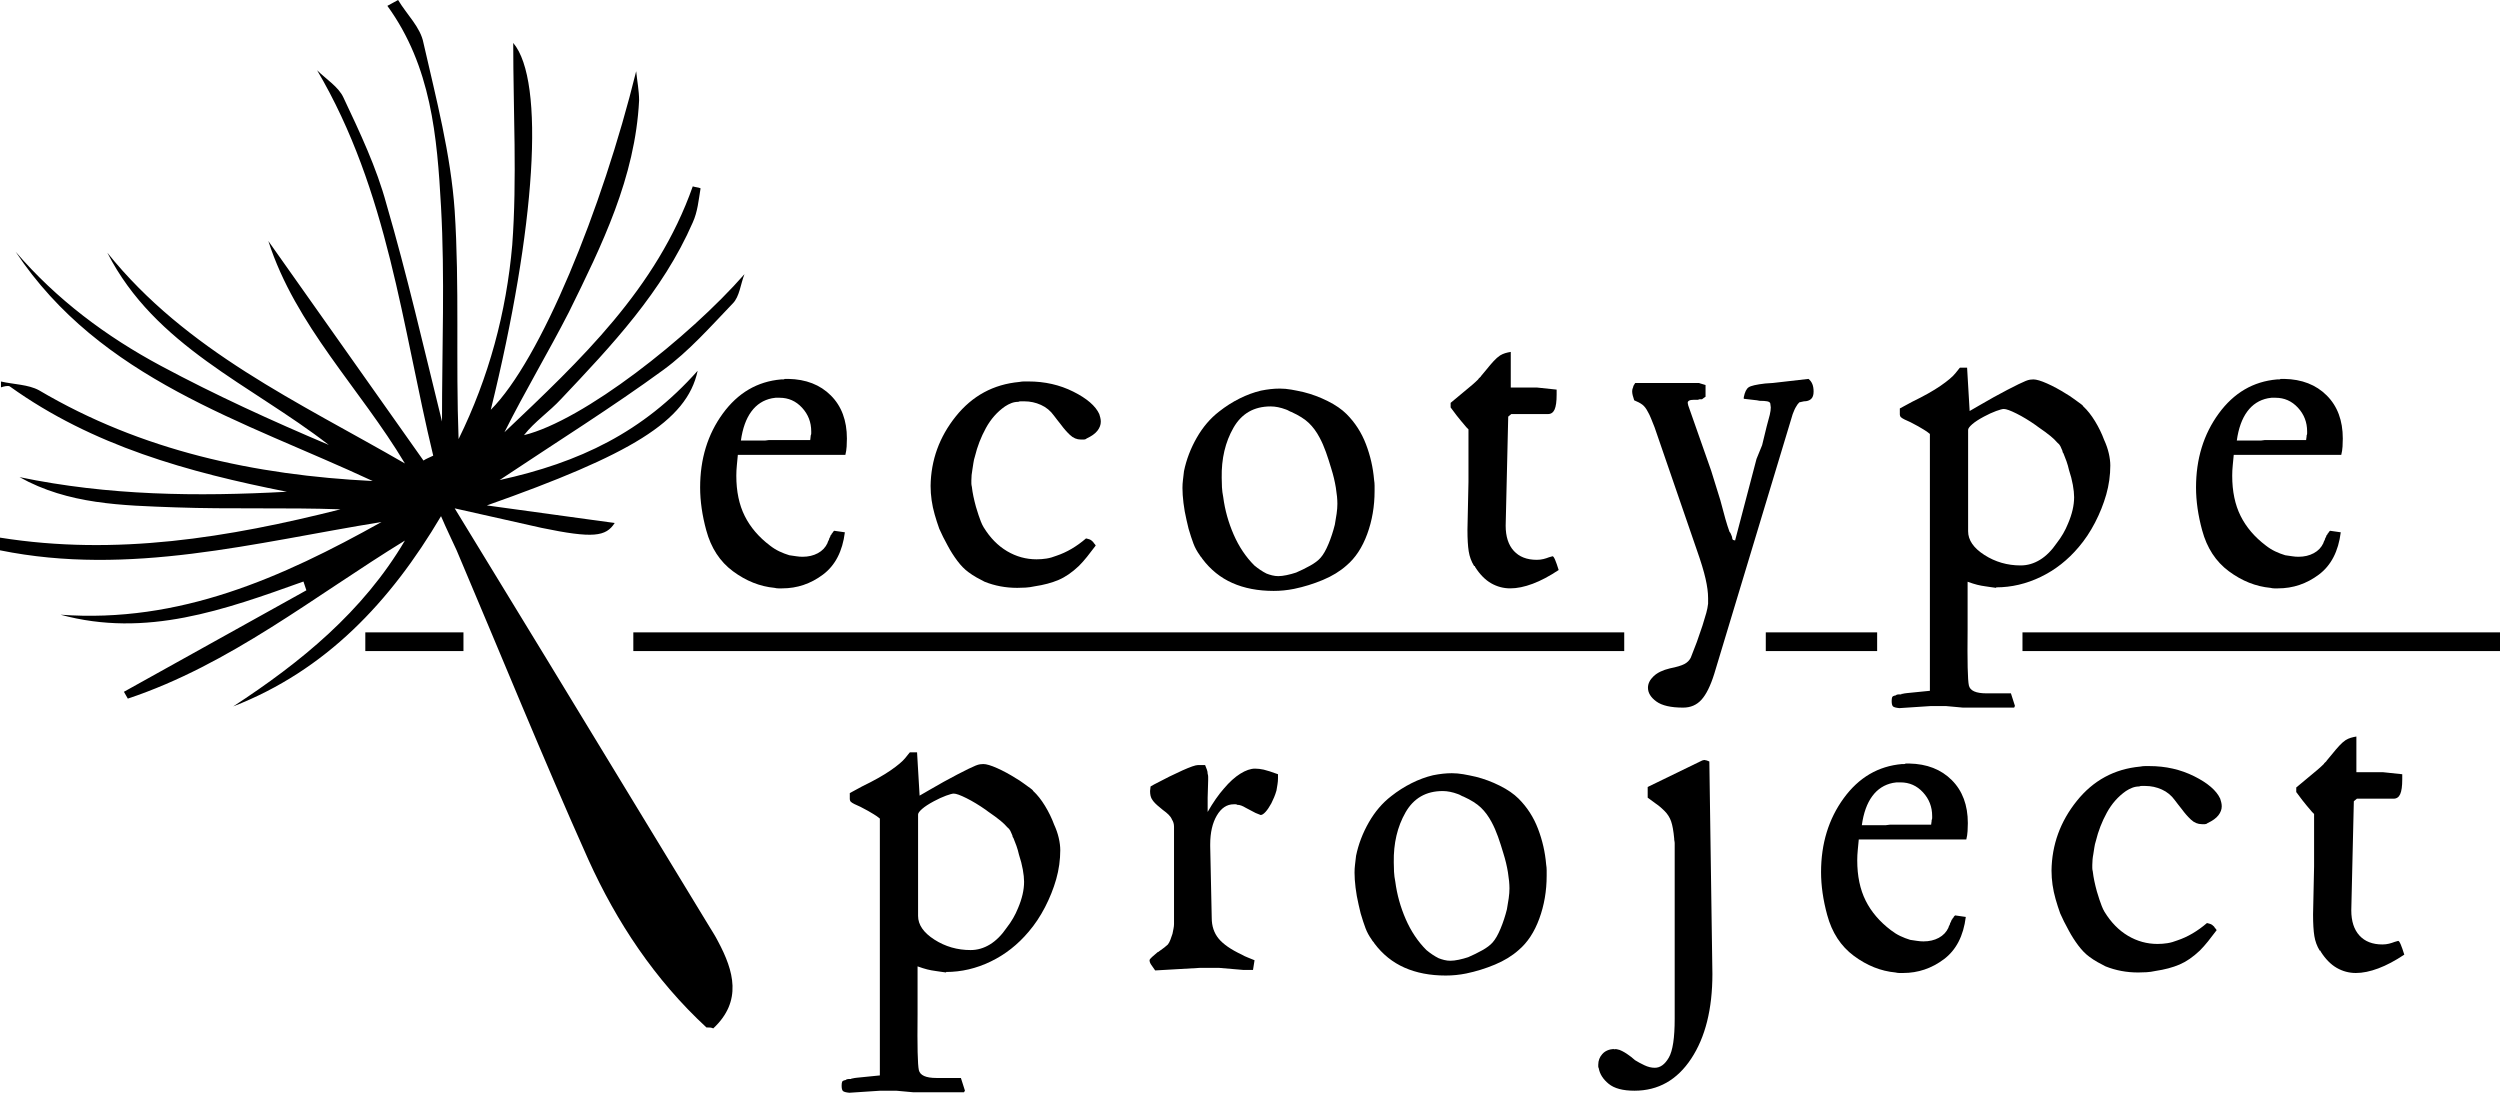 <?xml version="1.0" encoding="UTF-8" standalone="no"?>
<!-- Created with Vectornator (http://vectornator.io/) -->
<svg xmlns="http://www.w3.org/2000/svg" xmlns:vectornator="http://vectornator.io" xmlns:xlink="http://www.w3.org/1999/xlink" height="100%" stroke-miterlimit="10" style="fill-rule:nonzero;clip-rule:evenodd;stroke-linecap:round;stroke-linejoin:round;" version="1.1" viewBox="0 0 260 113.65" width="100%" xml:space="preserve">
<defs></defs>
<g id="Untitled" vectornator:layerName="Untitled">
<path d="M73.468 106.853C68.09 101.881 64.132 95.894 61.189 89.399C56.42 78.745 52.057 67.988 47.49 57.232C46.983 56.116 46.475 55.101 45.867 53.68C40.59 62.61 33.893 69.713 24.253 73.468C31.254 68.901 37.749 63.625 42.112 56.217C32.675 62.001 23.948 69.104 13.293 72.656C13.192 72.453 12.989 72.149 12.887 71.946L31.863 61.392L31.559 60.479C23.339 63.422 15.221 66.365 6.291 63.929C18.671 64.842 29.326 60.073 39.677 54.289C26.485 56.42 13.496 59.972 0 57.232L0 55.913C12.075 57.841 23.745 55.913 35.415 52.97C29.732 52.767 23.948 52.97 18.265 52.767C12.684 52.564 7.103 52.462 2.03 49.621C11.264 51.549 20.498 51.651 29.834 51.143C19.585 49.114 9.64 46.374 1.015 40.184C0.812 40.083 0.406 40.184 0.101 40.285L0.101 39.677C1.421 39.981 2.943 39.981 4.059 40.59C14.714 46.881 26.485 49.418 38.763 50.027C25.267 43.736 10.452 39.474 1.624 26.18C5.886 31.153 11.061 35.009 16.743 38.053C22.426 41.097 28.21 43.736 34.197 46.273C26.079 39.981 16.134 36.024 11.162 26.282C19.382 36.531 31.051 41.808 42.112 48.201C37.444 40.387 30.747 33.893 27.906 25.064L44.04 47.896C44.344 47.693 44.649 47.592 45.055 47.389C41.808 33.893 40.387 19.889 32.979 7.306C33.893 8.219 35.212 9.031 35.719 10.148C37.444 13.801 39.169 17.454 40.184 21.208C42.315 28.514 44.04 36.024 45.968 43.837C45.968 36.125 46.273 28.819 45.867 21.513C45.461 14.207 44.852 6.9 40.285 0.609C40.691 0.406 40.996 0.203 41.402 0C42.315 1.522 43.736 2.841 44.04 4.465C45.359 10.249 46.881 16.033 47.287 21.919C47.795 29.732 47.389 37.647 47.693 45.664C50.839 39.271 52.665 32.472 53.274 25.47C53.782 18.57 53.376 11.568 53.376 4.465C56.724 8.422 55.71 23.644 51.042 42.619C56.217 37.444 62.61 21.817 66.162 7.408C66.263 8.422 66.466 9.437 66.466 10.452C66.06 18.468 62.61 25.47 59.16 32.472C57.029 36.632 54.593 40.691 52.462 44.953C60.377 37.444 68.293 30.037 72.047 19.382C72.352 19.483 72.656 19.483 72.859 19.585C72.656 20.802 72.555 22.02 72.047 23.136C68.901 30.341 63.625 35.922 58.348 41.503C57.13 42.822 55.608 43.837 54.492 45.258C60.682 43.736 71.641 35.11 77.425 28.514C77.019 29.529 76.918 30.848 76.208 31.559C73.874 33.994 71.641 36.531 69.003 38.459C63.726 42.315 58.044 45.867 51.955 49.926C60.276 48.099 66.872 44.953 72.555 38.56C71.438 43.837 65.553 47.287 50.636 52.564L63.929 54.391C63.016 55.811 61.697 56.014 56.319 54.898L47.287 52.868L56.826 68.496L73.671 96.198C73.975 96.706 74.381 97.314 74.686 97.923C76.309 100.967 77.222 104.113 74.178 106.954C73.975 106.853 73.772 106.853 73.468 106.853Z" fill="#000000" fill-rule="nonzero" opacity="1" stroke="none" vectornator:layerName="path 1"></path>
<path d="M37.993 67.711L48.2 67.711L48.2 65.766L37.993 65.766L37.993 67.711M65.866 67.711L168.92 67.711L168.92 65.766L65.866 65.766L65.866 67.711M210.338 67.711L260 67.711L260 65.766L210.338 65.766M183.642 67.711L195.223 67.711L195.223 65.766L183.642 65.766" fill="#000000" fill-rule="nonzero" opacity="1" stroke="none" vectornator:layerName="path 2"></path>
<g opacity="1" vectornator:layerName="Group 1">
<path d="M81.241 39.459C81.312 39.459 81.383 39.459 81.453 39.459C81.524 39.459 81.577 39.441 81.612 39.406C81.683 39.406 81.754 39.406 81.824 39.406C81.895 39.406 81.948 39.406 81.983 39.406C83.821 39.441 85.296 40.015 86.409 41.129C87.522 42.242 88.078 43.734 88.078 45.607C88.078 45.855 88.07 46.128 88.052 46.429C88.034 46.729 87.99 47.02 87.919 47.303L77.213 47.303L76.736 47.303C76.701 47.692 76.665 48.063 76.63 48.416C76.595 48.77 76.577 49.123 76.577 49.476C76.577 51.102 76.869 52.497 77.452 53.663C78.035 54.829 78.909 55.854 80.075 56.737C80.393 56.985 80.72 57.188 81.056 57.347C81.391 57.506 81.736 57.639 82.089 57.745C82.337 57.78 82.575 57.815 82.805 57.85C83.034 57.886 83.255 57.904 83.467 57.904C84.068 57.904 84.598 57.78 85.057 57.532C85.517 57.285 85.852 56.932 86.064 56.472C86.064 56.437 86.082 56.384 86.117 56.313C86.153 56.243 86.188 56.172 86.223 56.102C86.223 56.102 86.223 56.093 86.223 56.075C86.223 56.057 86.223 56.048 86.223 56.048C86.259 55.978 86.294 55.907 86.329 55.837C86.365 55.766 86.382 55.713 86.382 55.677C86.418 55.642 86.444 55.616 86.462 55.598C86.48 55.58 86.488 55.554 86.488 55.518C86.524 55.483 86.541 55.465 86.541 55.465C86.541 55.465 86.559 55.448 86.594 55.412C86.594 55.377 86.612 55.342 86.647 55.306C86.683 55.271 86.718 55.236 86.753 55.2L87.866 55.359C87.619 57.338 86.859 58.805 85.587 59.759C84.315 60.713 82.902 61.19 81.347 61.19C81.206 61.19 81.073 61.19 80.95 61.19C80.826 61.19 80.694 61.172 80.552 61.137C79.033 60.995 77.593 60.421 76.233 59.414C74.872 58.407 73.945 56.985 73.45 55.147C73.238 54.37 73.079 53.61 72.973 52.868C72.867 52.126 72.814 51.402 72.814 50.695C72.814 47.727 73.6 45.165 75.172 43.01C76.745 40.855 78.768 39.671 81.241 39.459ZM77.054 45.819L79.545 45.819L79.969 45.766L84.262 45.766C84.262 45.696 84.271 45.625 84.289 45.554C84.306 45.483 84.315 45.395 84.315 45.289C84.351 45.218 84.368 45.148 84.368 45.077C84.368 45.006 84.368 44.936 84.368 44.865C84.368 43.911 84.05 43.09 83.414 42.401C82.778 41.712 82.001 41.367 81.082 41.367C81.082 41.367 81.073 41.367 81.056 41.367C81.038 41.367 81.029 41.367 81.029 41.367C81.029 41.367 81.02 41.367 81.003 41.367C80.985 41.367 80.976 41.367 80.976 41.367C80.941 41.367 80.888 41.367 80.817 41.367C80.746 41.367 80.694 41.367 80.658 41.367C80.588 41.367 80.526 41.376 80.473 41.394C80.42 41.411 80.358 41.42 80.287 41.42C79.404 41.597 78.688 42.056 78.141 42.798C77.593 43.54 77.231 44.547 77.054 45.819Z" fill="#000000" fill-rule="nonzero" opacity="1" stroke="none"></path>
<path d="M106.004 39.724C106.181 39.689 106.349 39.671 106.508 39.671C106.667 39.671 106.817 39.671 106.958 39.671C108.654 39.671 110.209 40.024 111.622 40.731C113.036 41.438 113.937 42.215 114.325 43.063C114.361 43.169 114.396 43.293 114.431 43.434C114.467 43.575 114.484 43.717 114.484 43.858L114.484 43.858L114.484 43.858C114.484 44.176 114.369 44.485 114.14 44.786C113.91 45.086 113.53 45.36 113 45.607C112.965 45.642 112.921 45.669 112.868 45.687C112.815 45.704 112.771 45.713 112.735 45.713C112.665 45.713 112.612 45.713 112.576 45.713C112.541 45.713 112.488 45.713 112.417 45.713C111.993 45.713 111.613 45.554 111.278 45.236C110.942 44.918 110.633 44.565 110.35 44.176C110.209 43.999 110.076 43.832 109.953 43.673C109.829 43.514 109.714 43.363 109.608 43.222C109.255 42.727 108.804 42.356 108.257 42.109C107.709 41.862 107.135 41.738 106.534 41.738C106.499 41.738 106.472 41.738 106.455 41.738C106.437 41.738 106.41 41.738 106.375 41.738C106.304 41.738 106.225 41.738 106.137 41.738C106.048 41.738 105.969 41.756 105.898 41.791C105.651 41.791 105.412 41.835 105.182 41.923C104.953 42.012 104.732 42.127 104.52 42.268C103.707 42.833 103.045 43.584 102.532 44.521C102.02 45.457 101.64 46.438 101.393 47.462C101.322 47.674 101.269 47.904 101.234 48.151C101.199 48.398 101.163 48.628 101.128 48.84C101.093 49.017 101.066 49.202 101.048 49.397C101.031 49.591 101.022 49.777 101.022 49.953C101.022 50.059 101.022 50.165 101.022 50.271C101.022 50.377 101.04 50.501 101.075 50.642C101.11 50.96 101.163 51.287 101.234 51.623C101.305 51.959 101.393 52.321 101.499 52.709C101.534 52.851 101.578 52.992 101.631 53.133C101.684 53.275 101.729 53.416 101.764 53.557C101.835 53.769 101.914 53.99 102.002 54.22C102.091 54.45 102.188 54.653 102.294 54.829C102.965 55.925 103.778 56.755 104.732 57.321C105.686 57.886 106.711 58.169 107.806 58.169C108.159 58.169 108.504 58.142 108.84 58.089C109.175 58.036 109.52 57.939 109.873 57.797C110.403 57.621 110.924 57.382 111.437 57.082C111.949 56.782 112.453 56.419 112.947 55.995C112.983 55.995 113.018 56.004 113.053 56.022C113.089 56.04 113.124 56.048 113.159 56.048C113.301 56.084 113.407 56.128 113.477 56.181C113.548 56.234 113.619 56.296 113.689 56.367C113.725 56.437 113.769 56.499 113.822 56.552C113.875 56.605 113.919 56.667 113.954 56.737C113.636 57.161 113.336 57.55 113.053 57.904C112.771 58.257 112.488 58.575 112.205 58.858C111.499 59.529 110.792 60.015 110.085 60.315C109.378 60.615 108.548 60.836 107.594 60.978C107.276 61.048 106.967 61.093 106.667 61.11C106.366 61.128 106.075 61.137 105.792 61.137C105.191 61.137 104.608 61.084 104.043 60.978C103.478 60.872 102.93 60.713 102.4 60.501C102.117 60.359 101.835 60.209 101.552 60.05C101.269 59.891 100.987 59.706 100.704 59.494C100.315 59.211 99.935 58.822 99.564 58.328C99.193 57.833 98.867 57.321 98.584 56.791C98.407 56.472 98.239 56.154 98.08 55.837C97.921 55.518 97.789 55.236 97.683 54.988C97.506 54.494 97.347 53.999 97.206 53.504C97.064 53.01 96.958 52.515 96.888 52.02C96.852 51.773 96.826 51.526 96.808 51.278C96.791 51.031 96.782 50.784 96.782 50.536C96.817 47.851 97.692 45.439 99.405 43.301C101.119 41.164 103.319 39.971 106.004 39.724Z" fill="#000000" fill-rule="nonzero" opacity="1" stroke="none"></path>
<path d="M126.792 42.798C127.463 42.268 128.17 41.818 128.912 41.447C129.654 41.075 130.396 40.802 131.138 40.625C131.491 40.554 131.827 40.501 132.145 40.466C132.463 40.431 132.781 40.413 133.099 40.413C133.488 40.413 133.885 40.448 134.291 40.519C134.698 40.59 135.131 40.678 135.59 40.784C136.438 40.996 137.268 41.305 138.081 41.712C138.894 42.118 139.547 42.568 140.042 43.063C140.925 43.946 141.597 44.989 142.056 46.19C142.516 47.392 142.798 48.628 142.904 49.9C142.94 50.112 142.957 50.315 142.957 50.51C142.957 50.704 142.957 50.89 142.957 51.066C142.957 52.656 142.701 54.149 142.189 55.545C141.676 56.941 140.961 58.027 140.042 58.805C139.371 59.405 138.549 59.909 137.578 60.315C136.606 60.721 135.608 61.031 134.583 61.243C134.23 61.313 133.876 61.366 133.523 61.402C133.17 61.437 132.816 61.455 132.463 61.455C130.837 61.455 129.406 61.181 128.17 60.633C126.933 60.085 125.891 59.246 125.043 58.115C125.007 58.045 124.963 57.983 124.91 57.93C124.857 57.877 124.813 57.815 124.778 57.745C124.495 57.356 124.274 56.95 124.115 56.526C123.956 56.102 123.788 55.589 123.612 54.988C123.576 54.847 123.541 54.697 123.506 54.538C123.47 54.379 123.435 54.229 123.4 54.087C123.258 53.487 123.152 52.895 123.082 52.312C123.011 51.729 122.976 51.208 122.976 50.748C122.976 50.466 122.993 50.183 123.029 49.9C123.064 49.618 123.099 49.317 123.135 48.999C123.382 47.798 123.824 46.641 124.46 45.528C125.096 44.415 125.873 43.505 126.792 42.798ZM137.233 45.501C136.915 44.9 136.544 44.397 136.12 43.991C135.696 43.584 135.095 43.204 134.318 42.851C134.212 42.816 134.115 42.772 134.026 42.718C133.938 42.666 133.841 42.621 133.735 42.586C133.452 42.48 133.178 42.401 132.913 42.347C132.648 42.294 132.392 42.268 132.145 42.268C130.413 42.268 129.124 43.01 128.276 44.494C127.428 45.978 127.021 47.709 127.057 49.688C127.057 50.006 127.066 50.333 127.083 50.669C127.101 51.005 127.145 51.349 127.216 51.702C127.392 53.045 127.755 54.344 128.302 55.598C128.85 56.852 129.565 57.921 130.449 58.805C130.661 58.981 130.873 59.14 131.085 59.282C131.297 59.423 131.509 59.547 131.721 59.653C131.898 59.723 132.092 59.785 132.304 59.838C132.516 59.891 132.728 59.918 132.94 59.918C133.187 59.918 133.479 59.882 133.814 59.812C134.15 59.741 134.477 59.653 134.795 59.547C135.29 59.335 135.775 59.096 136.252 58.831C136.73 58.566 137.092 58.292 137.339 58.01C137.622 57.691 137.896 57.215 138.161 56.578C138.426 55.943 138.646 55.271 138.823 54.564C138.894 54.176 138.956 53.796 139.009 53.425C139.062 53.054 139.088 52.709 139.088 52.391C139.088 51.932 139.035 51.376 138.929 50.722C138.823 50.068 138.664 49.406 138.452 48.734C138.275 48.133 138.09 47.559 137.896 47.012C137.701 46.464 137.48 45.961 137.233 45.501Z" fill="#000000" fill-rule="nonzero" opacity="1" stroke="none"></path>
<path d="M161.095 57.956L161.466 57.85C161.536 57.85 161.625 57.974 161.731 58.221C161.837 58.469 161.96 58.822 162.102 59.282C161.148 59.918 160.247 60.395 159.399 60.713C158.551 61.031 157.773 61.19 157.067 61.19C156.36 61.19 155.697 61.013 155.079 60.66C154.461 60.306 153.904 59.741 153.41 58.964C153.41 58.928 153.401 58.902 153.383 58.884C153.365 58.866 153.339 58.858 153.304 58.858C153.021 58.398 152.835 57.895 152.747 57.347C152.659 56.799 152.615 56.048 152.615 55.094L152.721 50.112L152.721 44.653L152.509 44.441C152.085 43.946 151.749 43.54 151.501 43.222C151.254 42.904 151.042 42.621 150.865 42.374L150.865 41.897L152.138 40.837C152.526 40.519 152.844 40.254 153.092 40.042C153.339 39.83 153.551 39.636 153.728 39.459C153.763 39.388 153.816 39.326 153.887 39.273C153.957 39.22 154.01 39.159 154.046 39.088L154.576 38.452C154.858 38.099 155.114 37.798 155.344 37.551C155.574 37.303 155.795 37.109 156.007 36.968C156.183 36.862 156.36 36.782 156.537 36.729C156.713 36.676 156.908 36.632 157.12 36.597L157.12 40.307L159.876 40.307L161.89 40.519L161.89 41.049C161.89 41.756 161.819 42.268 161.678 42.586C161.536 42.904 161.307 43.063 160.989 43.063L157.173 43.063L156.855 43.328L156.59 54.67C156.59 55.801 156.872 56.676 157.438 57.294C158.003 57.912 158.798 58.221 159.823 58.221C160.07 58.221 160.3 58.195 160.512 58.142C160.724 58.089 160.918 58.027 161.095 57.956Z" fill="#000000" fill-rule="nonzero" opacity="1" stroke="none"></path>
<path d="M176.476 57.215L172.077 44.441C171.936 44.088 171.812 43.779 171.706 43.514C171.6 43.248 171.494 43.028 171.388 42.851C171.211 42.498 171.017 42.242 170.805 42.083C170.593 41.923 170.31 41.773 169.957 41.632C169.886 41.42 169.833 41.243 169.798 41.102C169.763 40.961 169.745 40.819 169.745 40.678C169.745 40.607 169.754 40.537 169.772 40.466C169.789 40.395 169.816 40.325 169.851 40.254C169.851 40.183 169.878 40.113 169.931 40.042C169.984 39.971 170.028 39.901 170.063 39.83L176.688 39.83L176.847 39.883L177.377 40.042L177.377 41.261L177.218 41.367L177.006 41.526L176.741 41.526L176.582 41.579L176.529 41.579L176.423 41.579L176.158 41.579C175.946 41.579 175.787 41.605 175.681 41.658C175.575 41.712 175.522 41.791 175.522 41.897L175.575 42.162L177.96 48.946L178.914 52.02C179.126 52.833 179.303 53.487 179.444 53.981C179.586 54.476 179.727 54.918 179.868 55.306C179.939 55.377 179.992 55.465 180.027 55.571C180.063 55.677 180.098 55.766 180.133 55.837C180.133 55.907 180.142 55.969 180.16 56.022C180.178 56.075 180.204 56.119 180.239 56.154L180.451 56.208L182.678 47.727L183.261 46.296L183.738 44.335C183.879 43.84 183.985 43.443 184.056 43.142C184.126 42.842 184.162 42.586 184.162 42.374L184.109 41.95C184.073 41.844 183.967 41.773 183.791 41.738C183.614 41.703 183.349 41.685 182.996 41.685L182.731 41.632L181.352 41.473C181.352 41.438 181.352 41.411 181.352 41.394C181.352 41.376 181.352 41.349 181.352 41.314C181.458 40.784 181.626 40.44 181.856 40.281C182.086 40.121 182.66 39.989 183.579 39.883C183.72 39.883 183.852 39.874 183.976 39.856C184.1 39.839 184.232 39.83 184.374 39.83L188.084 39.406C188.26 39.547 188.393 39.724 188.481 39.936C188.57 40.148 188.614 40.413 188.614 40.731C188.614 41.084 188.525 41.34 188.349 41.499C188.172 41.658 187.925 41.738 187.607 41.738L187.13 41.844C187.059 41.915 186.997 41.985 186.944 42.056C186.891 42.127 186.847 42.197 186.812 42.268C186.741 42.374 186.679 42.489 186.626 42.612C186.573 42.736 186.511 42.886 186.441 43.063L178.278 70.094C177.89 71.331 177.448 72.223 176.953 72.77C176.459 73.318 175.823 73.592 175.045 73.592C173.773 73.592 172.846 73.38 172.263 72.956C171.68 72.532 171.388 72.055 171.388 71.525C171.388 71.101 171.582 70.703 171.971 70.332C172.36 69.961 172.925 69.688 173.667 69.511C174.374 69.37 174.877 69.219 175.178 69.06C175.478 68.901 175.699 68.68 175.84 68.398L176.476 66.755L177.059 65.059C177.236 64.493 177.368 64.052 177.457 63.734C177.545 63.416 177.607 63.098 177.642 62.78C177.642 62.709 177.642 62.621 177.642 62.515C177.642 62.409 177.642 62.303 177.642 62.197C177.642 61.631 177.554 60.96 177.377 60.183C177.201 59.405 176.9 58.416 176.476 57.215Z" fill="#000000" fill-rule="nonzero" opacity="1" stroke="none"></path>
<path d="M207.599 61.137C207.387 61.101 207.193 61.075 207.016 61.057C206.84 61.039 206.663 61.013 206.486 60.978C206.204 60.942 205.921 60.889 205.638 60.819C205.356 60.748 205.02 60.642 204.631 60.501L204.631 65.483C204.596 68.804 204.64 70.739 204.764 71.287C204.887 71.834 205.497 72.108 206.592 72.108C206.592 72.108 206.601 72.108 206.619 72.108C206.636 72.108 206.645 72.108 206.645 72.108L209.136 72.108L209.56 73.433L209.507 73.486L209.507 73.539L209.454 73.592L204.154 73.592L202.405 73.433L200.762 73.433L197.529 73.645C197.176 73.61 196.955 73.548 196.866 73.46C196.778 73.371 196.734 73.186 196.734 72.903C196.734 72.726 196.752 72.594 196.787 72.505C196.822 72.417 196.946 72.355 197.158 72.32C197.193 72.285 197.237 72.258 197.29 72.24C197.343 72.223 197.405 72.214 197.476 72.214L197.741 72.214C197.741 72.179 197.75 72.161 197.767 72.161C197.785 72.161 197.812 72.161 197.847 72.161C197.988 72.126 198.147 72.099 198.324 72.082C198.501 72.064 198.766 72.037 199.119 72.002L200.709 71.843L200.709 45.13C200.497 44.953 200.285 44.803 200.073 44.68C199.861 44.556 199.667 44.441 199.49 44.335C199.349 44.264 199.216 44.194 199.093 44.123C198.969 44.052 198.836 43.982 198.695 43.911C198.448 43.805 198.236 43.708 198.059 43.62C197.882 43.531 197.759 43.452 197.688 43.381C197.653 43.346 197.626 43.301 197.608 43.248C197.591 43.196 197.582 43.151 197.582 43.116L197.582 42.48L198.854 41.791C200.091 41.19 201.08 40.634 201.822 40.121C202.564 39.609 203.076 39.176 203.359 38.823L203.783 38.293L203.836 38.24L204.578 38.24L204.843 42.745L205.85 42.162C206.875 41.561 207.847 41.023 208.765 40.545C209.684 40.068 210.32 39.759 210.673 39.618C210.85 39.547 211 39.503 211.124 39.485C211.248 39.468 211.362 39.459 211.468 39.459C211.786 39.459 212.263 39.6 212.899 39.883C213.535 40.166 214.189 40.519 214.861 40.943C215.108 41.084 215.364 41.252 215.629 41.447C215.894 41.641 216.15 41.826 216.398 42.003C216.433 42.038 216.477 42.074 216.53 42.109C216.583 42.144 216.627 42.197 216.663 42.268C217.087 42.657 217.493 43.169 217.882 43.805C218.27 44.441 218.588 45.095 218.836 45.766C219.048 46.225 219.207 46.685 219.313 47.144C219.419 47.603 219.472 48.028 219.472 48.416C219.472 48.911 219.436 49.414 219.366 49.927C219.295 50.439 219.189 50.943 219.048 51.437C218.765 52.427 218.376 53.398 217.882 54.352C217.387 55.306 216.822 56.154 216.186 56.897C215.055 58.239 213.739 59.273 212.237 59.997C210.735 60.721 209.189 61.084 207.599 61.084L207.599 61.137ZM204.684 44.706L204.684 55.147C204.684 55.183 204.684 55.209 204.684 55.227C204.684 55.245 204.684 55.253 204.684 55.253C204.684 56.172 205.25 56.994 206.38 57.718C207.511 58.442 208.765 58.805 210.143 58.805C210.85 58.805 211.521 58.61 212.157 58.221C212.793 57.833 213.376 57.25 213.907 56.472C214.154 56.154 214.375 55.828 214.569 55.492C214.763 55.156 214.931 54.812 215.073 54.458C215.285 53.964 215.444 53.487 215.55 53.027C215.656 52.568 215.709 52.126 215.709 51.702C215.709 51.349 215.664 50.925 215.576 50.43C215.488 49.936 215.355 49.423 215.179 48.893C215.108 48.575 215.02 48.266 214.914 47.966C214.808 47.665 214.702 47.392 214.596 47.144C214.56 47.109 214.534 47.065 214.516 47.012C214.498 46.959 214.49 46.914 214.49 46.879C214.419 46.703 214.348 46.544 214.278 46.402C214.207 46.261 214.101 46.137 213.96 46.031C213.783 45.819 213.544 45.59 213.244 45.342C212.944 45.095 212.511 44.777 211.945 44.388C211.91 44.353 211.875 44.326 211.839 44.309C211.804 44.291 211.769 44.264 211.733 44.229C211.027 43.734 210.355 43.328 209.719 43.01C209.083 42.692 208.642 42.533 208.394 42.533C208.253 42.533 207.988 42.604 207.599 42.745C207.211 42.886 206.787 43.081 206.327 43.328C205.797 43.611 205.391 43.876 205.108 44.123C204.826 44.37 204.684 44.565 204.684 44.706Z" fill="#000000" fill-rule="nonzero" opacity="1" stroke="none"></path>
<path d="M236.814 39.459C236.885 39.459 236.956 39.459 237.026 39.459C237.097 39.459 237.15 39.441 237.185 39.406C237.256 39.406 237.327 39.406 237.397 39.406C237.468 39.406 237.521 39.406 237.556 39.406C239.394 39.441 240.869 40.015 241.982 41.129C243.095 42.242 243.651 43.734 243.651 45.607C243.651 45.855 243.643 46.128 243.625 46.429C243.607 46.729 243.563 47.02 243.492 47.303L232.786 47.303L232.309 47.303C232.274 47.692 232.238 48.063 232.203 48.416C232.168 48.77 232.15 49.123 232.15 49.476C232.15 51.102 232.442 52.497 233.025 53.663C233.608 54.829 234.482 55.854 235.648 56.737C235.966 56.985 236.293 57.188 236.629 57.347C236.964 57.506 237.309 57.639 237.662 57.745C237.91 57.78 238.148 57.815 238.378 57.85C238.607 57.886 238.828 57.904 239.04 57.904C239.641 57.904 240.171 57.78 240.63 57.532C241.09 57.285 241.425 56.932 241.637 56.472C241.637 56.437 241.655 56.384 241.69 56.313C241.726 56.243 241.761 56.172 241.796 56.102C241.796 56.102 241.796 56.093 241.796 56.075C241.796 56.057 241.796 56.048 241.796 56.048C241.832 55.978 241.867 55.907 241.902 55.837C241.938 55.766 241.955 55.713 241.955 55.677C241.991 55.642 242.017 55.616 242.035 55.598C242.053 55.58 242.061 55.554 242.061 55.518C242.097 55.483 242.114 55.465 242.114 55.465C242.114 55.465 242.132 55.448 242.167 55.412C242.167 55.377 242.185 55.342 242.22 55.306C242.256 55.271 242.291 55.236 242.326 55.2L243.439 55.359C243.192 57.338 242.432 58.805 241.16 59.759C239.888 60.713 238.475 61.19 236.92 61.19C236.779 61.19 236.646 61.19 236.523 61.19C236.399 61.19 236.267 61.172 236.125 61.137C234.606 60.995 233.166 60.421 231.806 59.414C230.445 58.407 229.518 56.985 229.023 55.147C228.811 54.37 228.652 53.61 228.546 52.868C228.44 52.126 228.387 51.402 228.387 50.695C228.387 47.727 229.173 45.165 230.746 43.01C232.318 40.855 234.341 39.671 236.814 39.459ZM232.627 45.819L235.118 45.819L235.542 45.766L239.835 45.766C239.835 45.696 239.844 45.625 239.862 45.554C239.88 45.483 239.888 45.395 239.888 45.289C239.924 45.218 239.941 45.148 239.941 45.077C239.941 45.006 239.941 44.936 239.941 44.865C239.941 43.911 239.623 43.09 238.987 42.401C238.351 41.712 237.574 41.367 236.655 41.367C236.655 41.367 236.646 41.367 236.629 41.367C236.611 41.367 236.602 41.367 236.602 41.367C236.602 41.367 236.593 41.367 236.576 41.367C236.558 41.367 236.549 41.367 236.549 41.367C236.514 41.367 236.461 41.367 236.39 41.367C236.32 41.367 236.267 41.367 236.231 41.367C236.161 41.367 236.099 41.376 236.046 41.394C235.993 41.411 235.931 41.42 235.86 41.42C234.977 41.597 234.261 42.056 233.714 42.798C233.166 43.54 232.804 44.547 232.627 45.819Z" fill="#000000" fill-rule="nonzero" opacity="1" stroke="none"></path>
</g>
<g opacity="1" vectornator:layerName="Group 2">
<path d="M98.395 101.138C98.183 101.103 97.989 101.076 97.812 101.058C97.636 101.041 97.459 101.014 97.282 100.979C97 100.944 96.717 100.891 96.434 100.82C96.152 100.749 95.816 100.643 95.427 100.502L95.427 105.484C95.392 108.806 95.436 110.74 95.56 111.288C95.683 111.835 96.293 112.109 97.388 112.109C97.388 112.109 97.397 112.109 97.415 112.109C97.433 112.109 97.441 112.109 97.441 112.109L99.933 112.109L100.356 113.434L100.303 113.487L100.303 113.54L100.25 113.593L94.95 113.593L93.201 113.434L91.558 113.434L88.325 113.646C87.972 113.611 87.751 113.549 87.663 113.461C87.574 113.372 87.53 113.187 87.53 112.904C87.53 112.728 87.548 112.595 87.583 112.507C87.618 112.418 87.742 112.357 87.954 112.321C87.989 112.286 88.034 112.259 88.087 112.242C88.14 112.224 88.201 112.215 88.272 112.215L88.537 112.215C88.537 112.18 88.546 112.162 88.564 112.162C88.581 112.162 88.608 112.162 88.643 112.162C88.784 112.127 88.944 112.1 89.12 112.083C89.297 112.065 89.562 112.039 89.915 112.003L91.505 111.844L91.505 85.131C91.293 84.955 91.081 84.805 90.869 84.681C90.657 84.557 90.463 84.442 90.286 84.336C90.145 84.266 90.012 84.195 89.889 84.124C89.765 84.054 89.632 83.983 89.491 83.912C89.244 83.806 89.032 83.709 88.855 83.621C88.678 83.532 88.555 83.453 88.484 83.382C88.449 83.347 88.422 83.303 88.405 83.25C88.387 83.197 88.378 83.153 88.378 83.117L88.378 82.481L89.65 81.792C90.887 81.192 91.876 80.635 92.618 80.123C93.36 79.61 93.873 79.177 94.155 78.824L94.579 78.294L94.632 78.241L95.374 78.241L95.639 82.746L96.646 82.163C97.671 81.563 98.643 81.024 99.561 80.547C100.48 80.07 101.116 79.761 101.47 79.619C101.646 79.549 101.796 79.504 101.92 79.487C102.044 79.469 102.159 79.46 102.265 79.46C102.583 79.46 103.06 79.602 103.696 79.884C104.332 80.167 104.985 80.52 105.657 80.944C105.904 81.086 106.16 81.253 106.425 81.448C106.69 81.642 106.946 81.828 107.194 82.004C107.229 82.04 107.273 82.075 107.326 82.11C107.379 82.146 107.423 82.199 107.459 82.269C107.883 82.658 108.289 83.17 108.678 83.806C109.066 84.442 109.384 85.096 109.632 85.767C109.844 86.227 110.003 86.686 110.109 87.145C110.215 87.605 110.268 88.029 110.268 88.418C110.268 88.912 110.232 89.416 110.162 89.928C110.091 90.44 109.985 90.944 109.844 91.439C109.561 92.428 109.172 93.4 108.678 94.354C108.183 95.308 107.618 96.156 106.982 96.898C105.851 98.24 104.535 99.274 103.033 99.998C101.531 100.723 99.986 101.085 98.395 101.085L98.395 101.138ZM95.48 84.707L95.48 95.149C95.48 95.184 95.48 95.211 95.48 95.228C95.48 95.246 95.48 95.255 95.48 95.255C95.48 96.173 96.046 96.995 97.176 97.719C98.307 98.444 99.561 98.806 100.94 98.806C101.646 98.806 102.318 98.612 102.954 98.223C103.59 97.834 104.173 97.251 104.703 96.474C104.95 96.156 105.171 95.829 105.365 95.493C105.559 95.158 105.727 94.813 105.869 94.46C106.081 93.965 106.24 93.488 106.346 93.029C106.452 92.569 106.505 92.128 106.505 91.704C106.505 91.35 106.461 90.926 106.372 90.432C106.284 89.937 106.151 89.424 105.975 88.894C105.904 88.576 105.816 88.267 105.71 87.967C105.604 87.667 105.498 87.393 105.392 87.145C105.356 87.11 105.33 87.066 105.312 87.013C105.294 86.96 105.286 86.916 105.286 86.88C105.215 86.704 105.144 86.545 105.074 86.403C105.003 86.262 104.897 86.138 104.756 86.032C104.579 85.82 104.34 85.591 104.04 85.343C103.74 85.096 103.307 84.778 102.742 84.389C102.706 84.354 102.671 84.328 102.636 84.31C102.6 84.292 102.565 84.266 102.53 84.23C101.823 83.736 101.152 83.329 100.515 83.011C99.879 82.693 99.438 82.534 99.19 82.534C99.049 82.534 98.784 82.605 98.395 82.746C98.007 82.888 97.583 83.082 97.123 83.329C96.593 83.612 96.187 83.877 95.904 84.124C95.622 84.372 95.48 84.566 95.48 84.707Z" fill="#000000" fill-rule="nonzero" opacity="1" stroke="none"></path>
<path d="M124.748 100.661L120.137 100.926C119.96 100.679 119.819 100.475 119.713 100.316C119.607 100.157 119.554 100.007 119.554 99.866C119.554 99.795 119.642 99.68 119.819 99.521C119.996 99.362 120.19 99.195 120.402 99.018C120.437 99.018 120.464 99.009 120.482 98.991C120.499 98.974 120.508 98.965 120.508 98.965C120.72 98.823 120.914 98.682 121.091 98.541C121.268 98.4 121.392 98.293 121.462 98.223C121.568 98.082 121.657 97.914 121.727 97.719C121.798 97.525 121.869 97.322 121.939 97.11C121.975 96.933 122.01 96.756 122.045 96.58C122.081 96.403 122.098 96.244 122.098 96.103L122.098 85.979C122.098 85.838 122.081 85.706 122.045 85.582C122.01 85.458 121.957 85.343 121.886 85.237C121.816 85.061 121.701 84.893 121.542 84.734C121.383 84.575 121.179 84.407 120.932 84.23L120.614 83.965C120.437 83.824 120.287 83.692 120.164 83.568C120.04 83.444 119.943 83.329 119.872 83.223C119.766 83.082 119.695 82.932 119.66 82.773C119.625 82.614 119.607 82.446 119.607 82.269L119.66 81.792L120.031 81.58C121.162 80.98 122.142 80.494 122.973 80.123C123.803 79.752 124.342 79.566 124.589 79.566L125.331 79.566C125.402 79.743 125.464 79.902 125.517 80.043C125.57 80.185 125.596 80.326 125.596 80.467C125.632 80.573 125.649 80.679 125.649 80.785C125.649 80.891 125.649 81.015 125.649 81.156L125.596 82.958L125.596 84.442C125.879 83.948 126.162 83.497 126.444 83.091C126.727 82.684 127.01 82.322 127.292 82.004C127.858 81.333 128.423 80.821 128.988 80.467C129.554 80.114 130.066 79.937 130.525 79.937C130.808 79.937 131.108 79.973 131.426 80.043C131.745 80.114 132.239 80.273 132.911 80.52L132.911 80.944C132.911 81.156 132.893 81.368 132.858 81.58C132.822 81.792 132.787 82.004 132.752 82.216C132.681 82.464 132.601 82.693 132.513 82.905C132.425 83.117 132.328 83.329 132.222 83.541C132.01 83.93 131.806 84.23 131.612 84.442C131.418 84.654 131.25 84.76 131.108 84.76L130.578 84.548L129.571 84.018C129.395 83.912 129.236 83.833 129.094 83.78C128.953 83.727 128.812 83.7 128.67 83.7C128.635 83.665 128.582 83.647 128.511 83.647C128.441 83.647 128.37 83.647 128.299 83.647C127.593 83.647 127.01 84.036 126.55 84.813C126.091 85.591 125.861 86.598 125.861 87.835C125.861 87.87 125.861 87.896 125.861 87.914C125.861 87.932 125.861 87.958 125.861 87.993L126.02 95.467C126.02 96.315 126.259 97.03 126.736 97.613C127.213 98.196 128.017 98.753 129.147 99.283C129.324 99.389 129.527 99.486 129.757 99.574C129.987 99.663 130.225 99.76 130.472 99.866L130.313 100.873L129.306 100.873L126.815 100.661L124.748 100.661Z" fill="#000000" fill-rule="nonzero" opacity="1" stroke="none"></path>
<path d="M144.688 82.799C145.359 82.269 146.066 81.819 146.808 81.448C147.55 81.077 148.292 80.803 149.034 80.626C149.387 80.556 149.723 80.503 150.041 80.467C150.359 80.432 150.677 80.414 150.995 80.414C151.384 80.414 151.781 80.45 152.188 80.52C152.594 80.591 153.027 80.679 153.486 80.785C154.334 80.997 155.165 81.306 155.977 81.713C156.79 82.119 157.444 82.57 157.938 83.064C158.822 83.948 159.493 84.99 159.952 86.191C160.412 87.393 160.694 88.629 160.8 89.902C160.836 90.114 160.853 90.317 160.853 90.511C160.853 90.705 160.853 90.891 160.853 91.068C160.853 92.658 160.597 94.15 160.085 95.546C159.573 96.942 158.857 98.028 157.938 98.806C157.267 99.406 156.445 99.91 155.474 100.316C154.502 100.723 153.504 101.032 152.479 101.244C152.126 101.315 151.772 101.368 151.419 101.403C151.066 101.438 150.712 101.456 150.359 101.456C148.734 101.456 147.303 101.182 146.066 100.634C144.829 100.087 143.787 99.248 142.939 98.117C142.904 98.046 142.859 97.984 142.806 97.931C142.753 97.878 142.709 97.817 142.674 97.746C142.391 97.357 142.17 96.951 142.011 96.527C141.852 96.103 141.684 95.59 141.508 94.99C141.472 94.848 141.437 94.698 141.402 94.539C141.366 94.38 141.331 94.23 141.296 94.089C141.154 93.488 141.048 92.896 140.978 92.313C140.907 91.73 140.872 91.209 140.872 90.75C140.872 90.467 140.889 90.184 140.925 89.902C140.96 89.619 140.995 89.319 141.031 89.001C141.278 87.799 141.72 86.642 142.356 85.529C142.992 84.416 143.769 83.506 144.688 82.799ZM155.129 85.502C154.811 84.902 154.44 84.398 154.016 83.992C153.592 83.585 152.992 83.206 152.214 82.852C152.108 82.817 152.011 82.773 151.923 82.72C151.834 82.667 151.737 82.623 151.631 82.587C151.348 82.481 151.075 82.402 150.81 82.349C150.545 82.296 150.288 82.269 150.041 82.269C148.31 82.269 147.02 83.011 146.172 84.495C145.324 85.979 144.918 87.711 144.953 89.689C144.953 90.008 144.962 90.334 144.979 90.67C144.997 91.006 145.041 91.35 145.112 91.704C145.289 93.046 145.651 94.345 146.198 95.599C146.746 96.854 147.462 97.922 148.345 98.806C148.557 98.983 148.769 99.141 148.981 99.283C149.193 99.424 149.405 99.548 149.617 99.654C149.794 99.725 149.988 99.786 150.2 99.839C150.412 99.892 150.624 99.919 150.836 99.919C151.083 99.919 151.375 99.883 151.711 99.813C152.046 99.742 152.373 99.654 152.691 99.548C153.186 99.336 153.672 99.097 154.149 98.832C154.626 98.567 154.988 98.293 155.235 98.011C155.518 97.693 155.792 97.216 156.057 96.58C156.322 95.944 156.543 95.272 156.719 94.566C156.79 94.177 156.852 93.797 156.905 93.426C156.958 93.055 156.984 92.711 156.984 92.393C156.984 91.933 156.931 91.377 156.825 90.723C156.719 90.069 156.56 89.407 156.348 88.736C156.172 88.135 155.986 87.561 155.792 87.013C155.597 86.465 155.377 85.962 155.129 85.502Z" fill="#000000" fill-rule="nonzero" opacity="1" stroke="none"></path>
<path d="M167.808 109.141C167.914 109.106 168.02 109.097 168.126 109.115C168.232 109.132 168.338 109.159 168.444 109.194C168.62 109.265 168.797 109.353 168.974 109.459C169.15 109.565 169.38 109.724 169.663 109.936L170.034 110.254C170.316 110.431 170.643 110.608 171.014 110.784C171.385 110.961 171.747 111.049 172.101 111.049C172.666 111.049 173.152 110.696 173.558 109.989C173.965 109.283 174.168 107.94 174.168 105.961L174.168 87.728C174.168 87.623 174.159 87.534 174.141 87.463C174.124 87.393 174.115 87.305 174.115 87.198C174.044 86.421 173.938 85.829 173.797 85.423C173.656 85.017 173.426 84.654 173.108 84.336C173.002 84.23 172.869 84.107 172.71 83.965C172.551 83.824 172.366 83.683 172.154 83.541L171.359 82.958L171.359 81.845L177.03 79.089L177.242 79.036L177.507 79.089L177.772 79.195L178.09 101.297C178.09 104.936 177.357 107.869 175.89 110.095C174.424 112.321 172.454 113.434 169.981 113.434C168.779 113.434 167.887 113.196 167.304 112.719C166.721 112.242 166.377 111.703 166.271 111.102C166.235 111.032 166.218 110.97 166.218 110.917C166.218 110.864 166.218 110.802 166.218 110.731C166.218 110.307 166.359 109.936 166.642 109.618C166.924 109.3 167.331 109.124 167.861 109.088L167.808 109.141Z" fill="#000000" fill-rule="nonzero" opacity="1" stroke="none" vectornator:layerName="Curve 1"></path>
<path d="M197.818 79.46C197.888 79.46 197.959 79.46 198.03 79.46C198.1 79.46 198.153 79.443 198.189 79.407C198.259 79.407 198.33 79.407 198.401 79.407C198.471 79.407 198.524 79.407 198.56 79.407C200.397 79.443 201.872 80.017 202.985 81.13C204.098 82.243 204.655 83.736 204.655 85.608C204.655 85.856 204.646 86.13 204.628 86.43C204.611 86.73 204.567 87.022 204.496 87.305L193.79 87.305L193.312 87.305C193.277 87.693 193.242 88.064 193.206 88.418C193.171 88.771 193.153 89.124 193.153 89.478C193.153 91.103 193.445 92.499 194.028 93.665C194.611 94.831 195.486 95.855 196.652 96.739C196.97 96.986 197.296 97.189 197.632 97.348C197.968 97.507 198.312 97.64 198.666 97.746C198.913 97.781 199.152 97.817 199.381 97.852C199.611 97.887 199.832 97.905 200.044 97.905C200.644 97.905 201.174 97.781 201.634 97.534C202.093 97.287 202.429 96.933 202.641 96.474C202.641 96.438 202.658 96.385 202.694 96.315C202.729 96.244 202.764 96.173 202.8 96.103C202.8 96.103 202.8 96.094 202.8 96.076C202.8 96.059 202.8 96.05 202.8 96.05C202.835 95.979 202.87 95.908 202.906 95.838C202.941 95.767 202.959 95.714 202.959 95.679C202.994 95.643 203.021 95.617 203.038 95.599C203.056 95.582 203.065 95.555 203.065 95.52C203.1 95.484 203.118 95.467 203.118 95.467C203.118 95.467 203.135 95.449 203.171 95.414C203.171 95.378 203.188 95.343 203.224 95.308C203.259 95.272 203.294 95.237 203.33 95.202L204.443 95.361C204.196 97.34 203.436 98.806 202.164 99.76C200.892 100.714 199.478 101.191 197.924 101.191C197.782 101.191 197.65 101.191 197.526 101.191C197.402 101.191 197.27 101.173 197.129 101.138C195.609 100.997 194.169 100.422 192.809 99.415C191.449 98.408 190.521 96.986 190.026 95.149C189.814 94.371 189.655 93.612 189.549 92.87C189.443 92.128 189.39 91.403 189.39 90.697C189.39 87.728 190.177 85.167 191.749 83.011C193.321 80.856 195.344 79.672 197.818 79.46ZM193.631 85.82L196.122 85.82L196.546 85.767L200.839 85.767C200.839 85.697 200.848 85.626 200.865 85.555C200.883 85.485 200.892 85.396 200.892 85.29C200.927 85.22 200.945 85.149 200.945 85.078C200.945 85.008 200.945 84.937 200.945 84.866C200.945 83.912 200.627 83.091 199.991 82.402C199.355 81.713 198.577 81.368 197.659 81.368C197.659 81.368 197.65 81.368 197.632 81.368C197.614 81.368 197.606 81.368 197.606 81.368C197.606 81.368 197.597 81.368 197.579 81.368C197.561 81.368 197.553 81.368 197.553 81.368C197.517 81.368 197.464 81.368 197.394 81.368C197.323 81.368 197.27 81.368 197.235 81.368C197.164 81.368 197.102 81.377 197.049 81.395C196.996 81.412 196.934 81.421 196.864 81.421C195.98 81.598 195.265 82.057 194.717 82.799C194.169 83.541 193.807 84.548 193.631 85.82Z" fill="#000000" fill-rule="nonzero" opacity="1" stroke="none"></path>
<path d="M222.58 79.725C222.757 79.69 222.925 79.672 223.084 79.672C223.243 79.672 223.393 79.672 223.534 79.672C225.231 79.672 226.785 80.026 228.199 80.732C229.612 81.439 230.513 82.216 230.902 83.064C230.937 83.17 230.972 83.294 231.008 83.435C231.043 83.577 231.061 83.718 231.061 83.859L231.061 83.859L231.061 83.859C231.061 84.177 230.946 84.487 230.716 84.787C230.487 85.087 230.107 85.361 229.577 85.608C229.541 85.644 229.497 85.67 229.444 85.688C229.391 85.706 229.347 85.714 229.312 85.714C229.241 85.714 229.188 85.714 229.153 85.714C229.117 85.714 229.064 85.714 228.994 85.714C228.57 85.714 228.19 85.555 227.854 85.237C227.518 84.919 227.209 84.566 226.927 84.177C226.785 84.001 226.653 83.833 226.529 83.674C226.405 83.515 226.291 83.365 226.185 83.223C225.831 82.729 225.381 82.358 224.833 82.11C224.285 81.863 223.711 81.739 223.11 81.739C223.075 81.739 223.049 81.739 223.031 81.739C223.013 81.739 222.987 81.739 222.951 81.739C222.881 81.739 222.801 81.739 222.713 81.739C222.625 81.739 222.545 81.757 222.474 81.792C222.227 81.792 221.989 81.837 221.759 81.925C221.529 82.013 221.308 82.128 221.096 82.269C220.284 82.835 219.621 83.585 219.109 84.522C218.596 85.458 218.217 86.439 217.969 87.463C217.899 87.675 217.846 87.905 217.81 88.153C217.775 88.4 217.74 88.629 217.704 88.841C217.669 89.018 217.642 89.204 217.625 89.398C217.607 89.592 217.598 89.778 217.598 89.955C217.598 90.061 217.598 90.167 217.598 90.273C217.598 90.379 217.616 90.502 217.651 90.644C217.687 90.962 217.74 91.288 217.81 91.624C217.881 91.96 217.969 92.322 218.075 92.711C218.111 92.852 218.155 92.993 218.208 93.135C218.261 93.276 218.305 93.417 218.34 93.559C218.411 93.771 218.49 93.992 218.579 94.221C218.667 94.451 218.764 94.654 218.87 94.831C219.542 95.926 220.354 96.756 221.308 97.322C222.262 97.887 223.287 98.17 224.382 98.17C224.736 98.17 225.08 98.143 225.416 98.09C225.752 98.037 226.096 97.94 226.45 97.799C226.98 97.622 227.501 97.384 228.013 97.083C228.525 96.783 229.029 96.421 229.524 95.997C229.559 95.997 229.594 96.006 229.63 96.023C229.665 96.041 229.7 96.05 229.736 96.05C229.877 96.085 229.983 96.129 230.054 96.182C230.124 96.235 230.195 96.297 230.266 96.368C230.301 96.438 230.345 96.5 230.398 96.553C230.451 96.606 230.495 96.668 230.531 96.739C230.213 97.163 229.912 97.552 229.63 97.905C229.347 98.258 229.064 98.576 228.782 98.859C228.075 99.53 227.368 100.016 226.662 100.316C225.955 100.617 225.125 100.838 224.17 100.979C223.852 101.05 223.543 101.094 223.243 101.111C222.943 101.129 222.651 101.138 222.368 101.138C221.768 101.138 221.185 101.085 220.619 100.979C220.054 100.873 219.506 100.714 218.976 100.502C218.694 100.361 218.411 100.21 218.128 100.051C217.846 99.892 217.563 99.707 217.28 99.495C216.892 99.212 216.512 98.823 216.141 98.329C215.77 97.834 215.443 97.322 215.16 96.792C214.984 96.474 214.816 96.156 214.657 95.838C214.498 95.52 214.365 95.237 214.259 94.99C214.082 94.495 213.923 94 213.782 93.506C213.641 93.011 213.535 92.516 213.464 92.022C213.429 91.774 213.402 91.527 213.385 91.28C213.367 91.032 213.358 90.785 213.358 90.538C213.393 87.852 214.268 85.441 215.982 83.303C217.695 81.165 219.895 79.973 222.58 79.725Z" fill="#000000" fill-rule="nonzero" opacity="1" stroke="none"></path>
<path d="M249.039 97.958L249.41 97.852C249.481 97.852 249.569 97.975 249.675 98.223C249.781 98.47 249.905 98.823 250.046 99.283C249.092 99.919 248.191 100.396 247.343 100.714C246.495 101.032 245.718 101.191 245.011 101.191C244.304 101.191 243.642 101.014 243.024 100.661C242.405 100.308 241.849 99.742 241.354 98.965C241.354 98.93 241.345 98.903 241.328 98.885C241.31 98.868 241.283 98.859 241.248 98.859C240.965 98.4 240.78 97.896 240.692 97.348C240.603 96.801 240.559 96.05 240.559 95.096L240.665 90.114L240.665 84.654L240.453 84.442C240.029 83.948 239.693 83.541 239.446 83.223C239.199 82.905 238.987 82.623 238.81 82.375L238.81 81.898L240.082 80.838C240.471 80.52 240.789 80.255 241.036 80.043C241.283 79.831 241.495 79.637 241.672 79.46C241.707 79.389 241.76 79.328 241.831 79.275C241.902 79.222 241.955 79.16 241.99 79.089L242.52 78.453C242.803 78.1 243.059 77.799 243.289 77.552C243.518 77.305 243.739 77.111 243.951 76.969C244.128 76.863 244.304 76.784 244.481 76.731C244.658 76.678 244.852 76.633 245.064 76.598L245.064 80.308L247.82 80.308L249.834 80.52L249.834 81.05C249.834 81.757 249.764 82.269 249.622 82.587C249.481 82.905 249.251 83.064 248.933 83.064L245.117 83.064L244.799 83.329L244.534 94.672C244.534 95.802 244.817 96.677 245.382 97.295C245.948 97.914 246.743 98.223 247.767 98.223C248.015 98.223 248.244 98.196 248.456 98.143C248.668 98.09 248.863 98.028 249.039 97.958Z" fill="#000000" fill-rule="nonzero" opacity="1" stroke="none"></path>
</g>
</g>
</svg>
